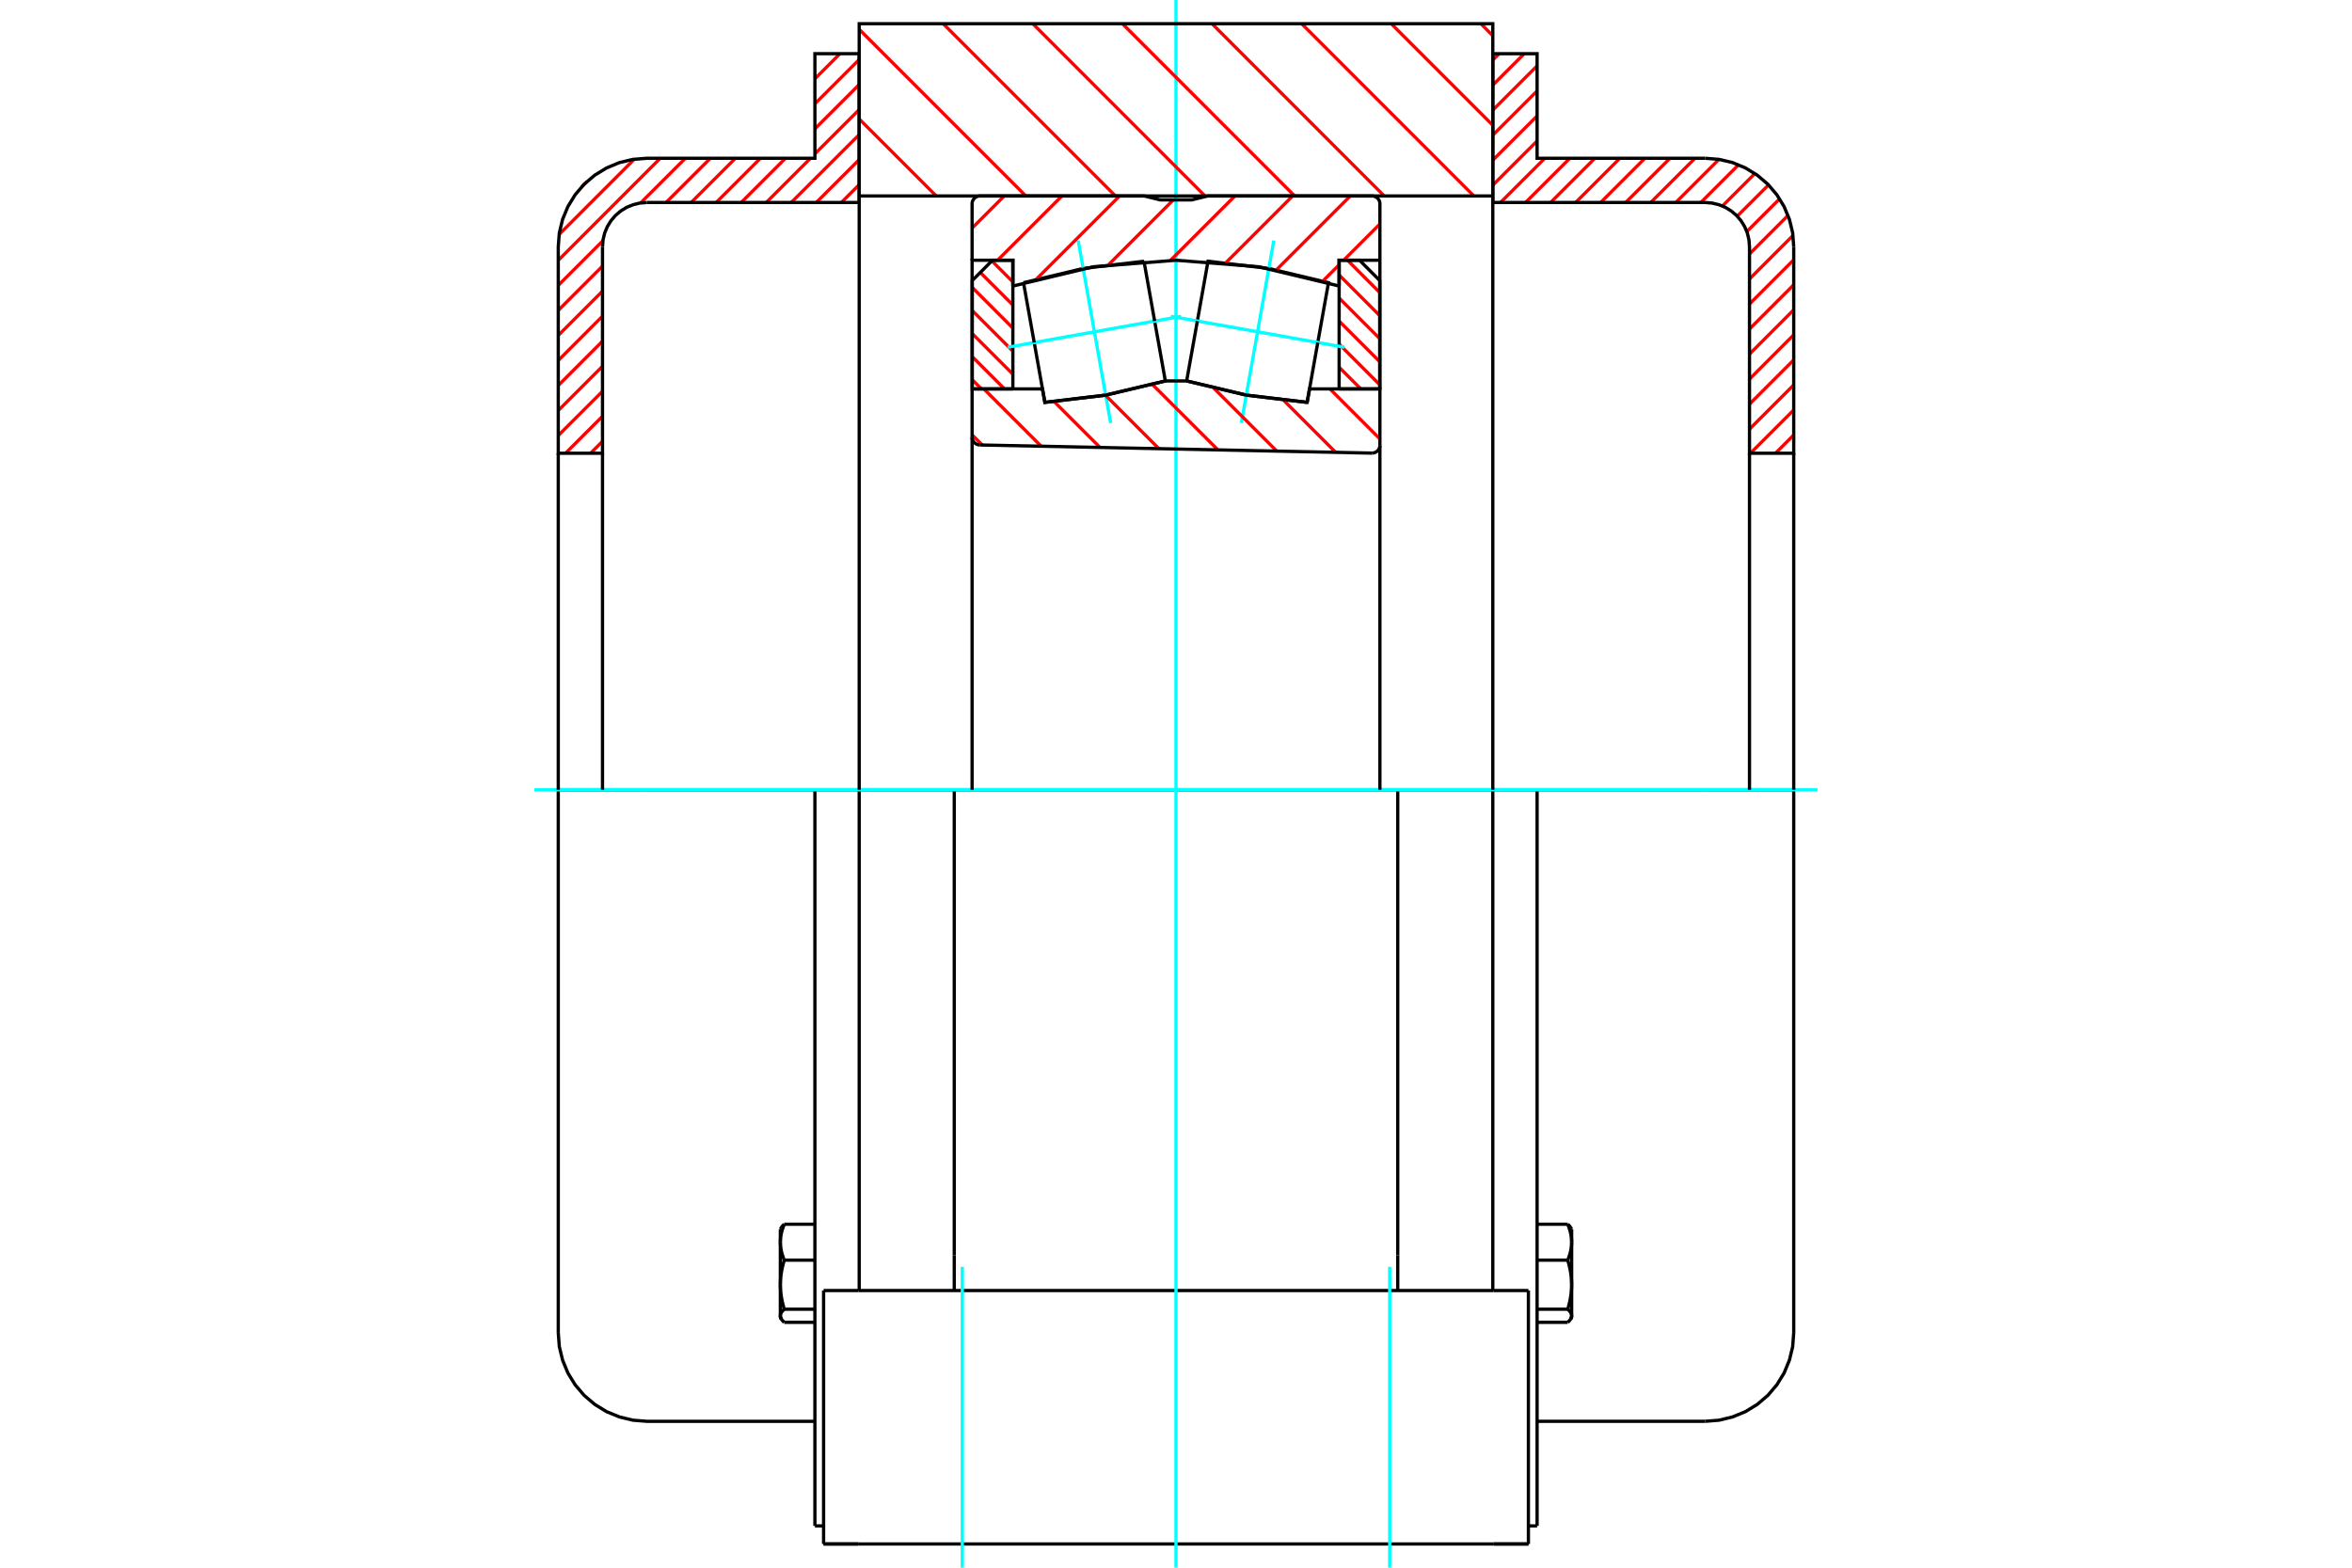 <?xml version="1.0" standalone="no"?>
<!DOCTYPE svg PUBLIC "-//W3C//DTD SVG 1.1//EN"
	"http://www.w3.org/Graphics/SVG/1.1/DTD/svg11.dtd">
<svg xmlns="http://www.w3.org/2000/svg" height="100%" width="100%" viewBox="0 0 36000 24000">
	<rect x="-1800" y="-1200" width="39600" height="26400" style="fill:#FFF"/>
	<g style="fill:none; fill-rule:evenodd" transform="matrix(1 0 0 1 0 0)">
		<g style="fill:none; stroke:#000; stroke-width:50; shape-rendering:geometricPrecision">
			<line x1="21394" y1="12091" x2="14606" y2="12091"/>
			<line x1="22849" y1="12091" x2="21394" y2="12091"/>
			<line x1="14606" y1="12091" x2="13151" y2="12091"/>
			<line x1="13151" y1="19757" x2="13151" y2="12091"/>
			<line x1="22849" y1="19757" x2="22849" y2="12091"/>
			<line x1="21394" y1="19218" x2="21394" y2="12091"/>
			<line x1="21394" y1="19757" x2="21394" y2="19218"/>
			<line x1="22860" y1="23637" x2="23394" y2="23637"/>
			<line x1="13140" y1="23637" x2="22860" y2="23637"/>
			<line x1="12606" y1="23637" x2="13140" y2="23637"/>
			<line x1="12606" y1="23637" x2="13140" y2="23637"/>
			<line x1="22860" y1="23637" x2="23394" y2="23637"/>
			<line x1="14606" y1="19218" x2="14606" y2="19757"/>
			<line x1="13140" y1="19757" x2="12606" y2="19757"/>
			<line x1="22860" y1="19757" x2="13140" y2="19757"/>
			<line x1="23394" y1="19757" x2="22860" y2="19757"/>
			<line x1="14606" y1="19218" x2="14606" y2="12091"/>
			<line x1="23394" y1="23637" x2="23394" y2="19757"/>
			<line x1="12606" y1="23637" x2="12606" y2="19757"/>
			<polyline points="11958,20190 11959,20192 11960,20193 11961,20195 11961,20196 11962,20198 11963,20199 11964,20201 11965,20202 11967,20204 11968,20205 11969,20207 11970,20208 11971,20210 11972,20211 11974,20213 11975,20214 11976,20216 11977,20217 11979,20219 11980,20220 11982,20222 11983,20223 11984,20225 11986,20226 11987,20228 11989,20230 11991,20231 11992,20233 11994,20234 11996,20236 11997,20238 11999,20239 12001,20241 12003,20243 12004,20244"/>
			<polyline points="11944,20144 11944,20145 11944,20146 11944,20148 11944,20149 11944,20150 11945,20152 11945,20153 11945,20154 11945,20156 11945,20157 11946,20158 11946,20160 11946,20161 11946,20162 11947,20163 11947,20165 11947,20166 11948,20167 11948,20169 11949,20170 11949,20171 11950,20173 11950,20174 11951,20175 11951,20177 11952,20178 11952,20179 11953,20181 11954,20182 11954,20184 11955,20185 11956,20186 11956,20188 11957,20189 11958,20190"/>
			<line x1="11944" y1="20167" x2="11944" y2="20144"/>
			<polyline points="11944,19667 11944,19678 11944,19688 11945,19698 11945,19709 11945,19719 11946,19729 11947,19739 11947,19750 11948,19760 11949,19770 11950,19781 11951,19791 11952,19801 11954,19812 11955,19822 11957,19832 11958,19843 11960,19854 11962,19864 11963,19875 11965,19885 11968,19896 11970,19907 11972,19918 11974,19929 11977,19940 11980,19951 11982,19962 11985,19973 11988,19985 11991,19996 11994,20008 11997,20019 12001,20031 12004,20043"/>
			<line x1="11944" y1="20144" x2="11944" y2="19667"/>
			<polyline points="12004,20043 12001,20046 11997,20049 11994,20052 11991,20055 11988,20059 11985,20062 11982,20065 11980,20068 11977,20071 11974,20074 11972,20076 11970,20079 11968,20082 11965,20085 11963,20088 11962,20091 11960,20094 11958,20096 11957,20099 11955,20102 11954,20105 11952,20108 11951,20110 11950,20113 11949,20116 11948,20119 11947,20121 11947,20124 11946,20127 11945,20130 11945,20133 11945,20135 11944,20138 11944,20141 11944,20144"/>
			<polyline points="11944,19017 11944,19024 11944,19032 11945,19039 11945,19047 11945,19054 11946,19062 11947,19069 11947,19077 11948,19085 11949,19092 11950,19100 11951,19107 11952,19115 11954,19122 11955,19130 11957,19138 11958,19145 11960,19153 11962,19161 11963,19169 11965,19176 11968,19184 11970,19192 11972,19200 11974,19208 11977,19216 11980,19224 11982,19232 11985,19241 11988,19249 11991,19257 11994,19266 11997,19274 12001,19283 12004,19292"/>
			<line x1="11944" y1="19667" x2="11944" y2="19017"/>
			<polyline points="12004,19292 12001,19304 11997,19315 11994,19327 11991,19339 11988,19350 11985,19361 11982,19373 11980,19384 11977,19395 11974,19406 11972,19417 11970,19428 11968,19438 11965,19449 11963,19460 11962,19471 11960,19481 11958,19492 11957,19502 11955,19513 11954,19523 11952,19533 11951,19544 11950,19554 11949,19564 11948,19575 11947,19585 11947,19595 11946,19606 11945,19616 11945,19626 11945,19636 11944,19647 11944,19657 11944,19667"/>
			<polyline points="11958,18796 11959,18794 11960,18793 11961,18791 11961,18790 11962,18788 11963,18787 11964,18785 11965,18784 11967,18782 11968,18781 11969,18779 11970,18778 11971,18776 11972,18775 11974,18773 11975,18772 11976,18770 11977,18769 11979,18767 11980,18766 11982,18764 11983,18763 11984,18761 11986,18760 11987,18758 11989,18756 11991,18755 11992,18753 11994,18752 11996,18750 11997,18748 11999,18747 12001,18745 12003,18743 12004,18742"/>
			<line x1="11944" y1="19017" x2="11944" y2="18819"/>
			<polyline points="12004,18742 12001,18750 11997,18759 11994,18768 11991,18776 11988,18784 11985,18793 11982,18801 11980,18809 11977,18817 11974,18825 11972,18833 11970,18841 11968,18849 11965,18857 11963,18865 11962,18873 11960,18880 11958,18888 11957,18896 11955,18903 11954,18911 11952,18919 11951,18926 11950,18934 11949,18941 11948,18949 11947,18956 11947,18964 11946,18972 11945,18979 11945,18987 11945,18994 11944,19002 11944,19009 11944,19017"/>
			<line x1="12473" y1="19292" x2="12004" y2="19292"/>
			<line x1="12473" y1="18742" x2="12004" y2="18742"/>
			<line x1="12473" y1="20043" x2="12004" y2="20043"/>
			<line x1="12473" y1="20244" x2="12004" y2="20244"/>
			<line x1="9899" y1="12091" x2="8545" y2="12091"/>
			<line x1="12473" y1="12091" x2="9899" y2="12091"/>
			<line x1="13151" y1="12091" x2="12473" y2="12091"/>
			<line x1="8545" y1="12091" x2="8545" y2="20404"/>
			<line x1="12473" y1="12091" x2="12473" y2="23360"/>
			<line x1="11944" y1="20167" x2="11958" y2="20190"/>
			<line x1="11958" y1="18796" x2="11944" y2="18819"/>
			<polyline points="8545,20404 8561,20616 8611,20822 8692,21019 8803,21200 8941,21362 9103,21500 9284,21611 9481,21692 9687,21742 9899,21759 12473,21759"/>
			<line x1="12473" y1="23360" x2="12606" y2="23360"/>
			<polyline points="23996,18742 23997,18743 23999,18745 24001,18747 24003,18748 24004,18750 24006,18752 24008,18753 24009,18755 24011,18756 24013,18758 24014,18760 24016,18761 24017,18763 24018,18764 24020,18766 24021,18767 24023,18769 24024,18770 24025,18772 24026,18773 24028,18775 24029,18776 24030,18778 24031,18779 24032,18781 24033,18782 24035,18784 24036,18785 24037,18787 24038,18788 24039,18790 24039,18791 24040,18793 24041,18794 24042,18796"/>
			<polyline points="24056,19017 24056,19009 24056,19002 24055,18994 24055,18987 24055,18979 24054,18972 24053,18964 24053,18956 24052,18949 24051,18941 24050,18934 24049,18926 24048,18919 24046,18911 24045,18903 24043,18896 24042,18888 24040,18880 24038,18873 24037,18865 24035,18857 24032,18849 24030,18841 24028,18833 24026,18825 24023,18817 24020,18809 24018,18801 24015,18793 24012,18784 24009,18776 24006,18768 24003,18759 23999,18750 23996,18742"/>
			<line x1="24056" y1="18819" x2="24056" y2="19017"/>
			<polyline points="24056,19667 24056,19657 24056,19647 24055,19636 24055,19626 24055,19616 24054,19606 24053,19595 24053,19585 24052,19575 24051,19564 24050,19554 24049,19544 24048,19533 24046,19523 24045,19513 24043,19502 24042,19492 24040,19481 24038,19471 24037,19460 24035,19449 24032,19438 24030,19428 24028,19417 24026,19406 24023,19395 24020,19384 24018,19373 24015,19361 24012,19350 24009,19339 24006,19327 24003,19315 23999,19304 23996,19292"/>
			<line x1="24056" y1="19017" x2="24056" y2="19667"/>
			<polyline points="23996,19292 23999,19283 24003,19274 24006,19266 24009,19257 24012,19249 24015,19241 24018,19232 24020,19224 24023,19216 24026,19208 24028,19200 24030,19192 24032,19184 24035,19176 24037,19169 24038,19161 24040,19153 24042,19145 24043,19138 24045,19130 24046,19122 24048,19115 24049,19107 24050,19100 24051,19092 24052,19085 24053,19077 24053,19069 24054,19062 24055,19054 24055,19047 24055,19039 24056,19032 24056,19024 24056,19017"/>
			<polyline points="24056,20144 24056,20141 24056,20138 24055,20135 24055,20133 24055,20130 24054,20127 24053,20124 24053,20121 24052,20119 24051,20116 24050,20113 24049,20110 24048,20108 24046,20105 24045,20102 24043,20099 24042,20096 24040,20094 24038,20091 24037,20088 24035,20085 24032,20082 24030,20079 24028,20076 24026,20074 24023,20071 24020,20068 24018,20065 24015,20062 24012,20059 24009,20055 24006,20052 24003,20049 23999,20046 23996,20043"/>
			<line x1="24056" y1="19667" x2="24056" y2="20144"/>
			<polyline points="23996,20043 23999,20031 24003,20019 24006,20008 24009,19996 24012,19985 24015,19973 24018,19962 24020,19951 24023,19940 24026,19929 24028,19918 24030,19907 24032,19896 24035,19885 24037,19875 24038,19864 24040,19854 24042,19843 24043,19832 24045,19822 24046,19812 24048,19801 24049,19791 24050,19781 24051,19770 24052,19760 24053,19750 24053,19739 24054,19729 24055,19719 24055,19709 24055,19698 24056,19688 24056,19678 24056,19667"/>
			<line x1="24056" y1="20144" x2="24056" y2="20167"/>
			<polyline points="24042,20190 24043,20189 24044,20188 24044,20186 24045,20185 24046,20184 24046,20182 24047,20181 24048,20179 24048,20178 24049,20177 24049,20175 24050,20174 24050,20173 24051,20171 24051,20170 24052,20169 24052,20167 24053,20166 24053,20165 24053,20163 24054,20162 24054,20161 24054,20160 24054,20158 24055,20157 24055,20156 24055,20154 24055,20153 24055,20152 24056,20150 24056,20149 24056,20148 24056,20146 24056,20145 24056,20144"/>
			<polyline points="23996,20244 23997,20243 23999,20241 24001,20239 24003,20238 24004,20236 24006,20234 24008,20233 24009,20231 24011,20230 24013,20228 24014,20226 24016,20225 24017,20223 24018,20222 24020,20220 24021,20219 24023,20217 24024,20216 24025,20214 24026,20213 24028,20211 24029,20210 24030,20208 24031,20207 24032,20205 24033,20204 24035,20202 24036,20201 24037,20199 24038,20198 24039,20196 24039,20195 24040,20193 24041,20192 24042,20190"/>
			<line x1="23527" y1="20244" x2="23996" y2="20244"/>
			<line x1="23527" y1="20043" x2="23996" y2="20043"/>
			<line x1="23527" y1="19292" x2="23996" y2="19292"/>
			<line x1="23527" y1="18742" x2="23996" y2="18742"/>
			<line x1="27455" y1="12091" x2="26101" y2="12091"/>
			<line x1="23527" y1="12091" x2="22849" y2="12091"/>
			<line x1="26101" y1="12091" x2="23527" y2="12091"/>
			<line x1="27455" y1="20404" x2="27455" y2="12091"/>
			<line x1="23527" y1="23360" x2="23527" y2="12091"/>
			<line x1="24056" y1="18819" x2="24042" y2="18796"/>
			<line x1="24042" y1="20190" x2="24056" y2="20167"/>
			<polyline points="26101,21759 26313,21742 26519,21692 26716,21611 26897,21500 27059,21362 27197,21200 27308,21019 27389,20822 27439,20616 27455,20404"/>
			<line x1="23527" y1="21759" x2="26101" y2="21759"/>
			<line x1="23394" y1="23360" x2="23527" y2="23360"/>
		</g>
		<g style="fill:none; stroke:#0FF; stroke-width:50; shape-rendering:geometricPrecision">
			<line x1="8181" y1="12091" x2="27819" y2="12091"/>
			<line x1="14729" y1="24000" x2="14729" y2="19394"/>
			<line x1="21271" y1="24000" x2="21271" y2="19394"/>
			<line x1="18000" y1="24000" x2="18000" y2="0"/>
		</g>
		<g style="fill:none; stroke:#F00; stroke-width:50; shape-rendering:geometricPrecision">
			<line x1="27455" y1="6659" x2="27175" y2="6939"/>
			<line x1="27455" y1="6276" x2="26792" y2="6939"/>
			<line x1="27455" y1="5893" x2="26778" y2="6570"/>
			<line x1="27455" y1="5510" x2="26778" y2="6187"/>
			<line x1="27455" y1="5126" x2="26778" y2="5804"/>
			<line x1="27455" y1="4743" x2="26778" y2="5421"/>
			<line x1="27455" y1="4360" x2="26778" y2="5037"/>
			<line x1="27455" y1="3977" x2="26778" y2="4654"/>
			<line x1="27444" y1="3605" x2="26778" y2="4271"/>
			<line x1="27367" y1="3299" x2="26778" y2="3888"/>
			<line x1="27239" y1="3044" x2="26737" y2="3546"/>
			<line x1="27069" y1="2831" x2="26590" y2="3310"/>
			<line x1="26860" y1="2657" x2="26363" y2="3154"/>
			<line x1="26610" y1="2523" x2="26033" y2="3100"/>
			<line x1="26310" y1="2440" x2="25650" y2="3100"/>
			<line x1="25944" y1="2423" x2="25266" y2="3100"/>
			<line x1="25561" y1="2423" x2="24883" y2="3100"/>
			<line x1="25177" y1="2423" x2="24500" y2="3100"/>
			<line x1="24794" y1="2423" x2="24117" y2="3100"/>
			<line x1="24411" y1="2423" x2="23734" y2="3100"/>
			<line x1="24028" y1="2423" x2="23350" y2="3100"/>
			<line x1="23645" y1="2423" x2="22967" y2="3100"/>
			<line x1="23527" y1="2158" x2="22849" y2="2835"/>
			<line x1="23527" y1="1775" x2="22849" y2="2452"/>
			<line x1="23527" y1="1392" x2="22849" y2="2069"/>
			<line x1="23527" y1="1008" x2="22849" y2="1686"/>
			<line x1="23330" y1="822" x2="22849" y2="1303"/>
			<line x1="22947" y1="822" x2="22849" y2="919"/>
		</g>
		<g style="fill:none; stroke:#000; stroke-width:50; shape-rendering:geometricPrecision">
			<polyline points="22849,3100 22849,822 23527,822 23527,2423 26101,2423"/>
			<polyline points="27455,3778 27439,3566 27389,3359 27308,3163 27197,2982 27059,2820 26897,2682 26716,2571 26519,2489 26313,2440 26101,2423"/>
			<polyline points="27455,3778 27455,6939 26778,6939 26778,3778 26770,3672 26745,3568 26704,3470 26649,3380 26580,3299 26499,3230 26408,3174 26310,3134 26207,3109 26101,3100 22849,3100"/>
			<line x1="27455" y1="12091" x2="27455" y2="6939"/>
			<line x1="26778" y1="6939" x2="26778" y2="12091"/>
		</g>
		<g style="fill:none; stroke:#F00; stroke-width:50; shape-rendering:geometricPrecision">
			<line x1="13151" y1="2827" x2="12878" y2="3100"/>
			<line x1="9222" y1="6756" x2="9039" y2="6939"/>
			<line x1="13151" y1="2444" x2="12494" y2="3100"/>
			<line x1="9222" y1="6373" x2="8656" y2="6939"/>
			<line x1="13151" y1="2061" x2="12111" y2="3100"/>
			<line x1="9222" y1="5990" x2="8545" y2="6667"/>
			<line x1="13151" y1="1678" x2="12473" y2="2355"/>
			<line x1="12405" y1="2423" x2="11728" y2="3100"/>
			<line x1="9222" y1="5607" x2="8545" y2="6284"/>
			<line x1="13151" y1="1295" x2="12473" y2="1972"/>
			<line x1="12022" y1="2423" x2="11345" y2="3100"/>
			<line x1="9222" y1="5223" x2="8545" y2="5901"/>
			<line x1="13151" y1="911" x2="12473" y2="1589"/>
			<line x1="11639" y1="2423" x2="10962" y2="3100"/>
			<line x1="9222" y1="4840" x2="8545" y2="5518"/>
			<line x1="12857" y1="822" x2="12473" y2="1206"/>
			<line x1="11256" y1="2423" x2="10579" y2="3100"/>
			<line x1="9222" y1="4457" x2="8545" y2="5134"/>
			<line x1="12474" y1="822" x2="12473" y2="823"/>
			<line x1="10873" y1="2423" x2="10195" y2="3100"/>
			<line x1="9222" y1="4074" x2="8545" y2="4751"/>
			<line x1="10490" y1="2423" x2="9805" y2="3107"/>
			<line x1="9229" y1="3684" x2="8545" y2="4368"/>
			<line x1="10106" y1="2423" x2="8545" y2="3985"/>
			<line x1="9709" y1="2437" x2="8559" y2="3588"/>
			<line x1="8980" y1="2784" x2="8905" y2="2858"/>
		</g>
		<g style="fill:none; stroke:#000; stroke-width:50; shape-rendering:geometricPrecision">
			<polyline points="13151,3100 13151,822 12473,822 12473,2423 9899,2423 9687,2440 9481,2489 9284,2571 9103,2682 8941,2820 8803,2982 8692,3163 8611,3359 8561,3566 8545,3778 8545,6939 9222,6939 9222,3778"/>
			<polyline points="9899,3100 9793,3109 9690,3134 9592,3174 9501,3230 9420,3299 9351,3380 9296,3470 9255,3568 9230,3672 9222,3778"/>
			<line x1="9899" y1="3100" x2="13151" y2="3100"/>
			<line x1="8545" y1="12091" x2="8545" y2="6939"/>
			<line x1="9222" y1="6939" x2="9222" y2="12091"/>
		</g>
		<g style="fill:none; stroke:#F00; stroke-width:50; shape-rendering:geometricPrecision">
			<line x1="22666" y1="363" x2="22849" y2="547"/>
			<line x1="21294" y1="363" x2="22849" y2="1918"/>
			<line x1="19923" y1="363" x2="22559" y2="3000"/>
			<line x1="18551" y1="363" x2="21187" y2="3000"/>
			<line x1="17180" y1="363" x2="19816" y2="3000"/>
			<line x1="15808" y1="363" x2="18444" y2="3000"/>
			<line x1="14436" y1="363" x2="17073" y2="3000"/>
			<line x1="13151" y1="449" x2="15701" y2="3000"/>
			<line x1="13151" y1="1821" x2="14330" y2="3000"/>
		</g>
		<g style="fill:none; stroke:#000; stroke-width:50; shape-rendering:geometricPrecision">
			<polyline points="13151,12091 13151,3000 13151,363 22849,363 22849,3000 22849,12091"/>
			<line x1="22849" y1="3000" x2="13151" y2="3000"/>
		</g>
		<g style="fill:none; stroke:#F00; stroke-width:50; shape-rendering:geometricPrecision">
			<line x1="20625" y1="3984" x2="21118" y2="4478"/>
			<line x1="20497" y1="4210" x2="21118" y2="4831"/>
			<line x1="20497" y1="4563" x2="21118" y2="5184"/>
			<line x1="20497" y1="4916" x2="21118" y2="5537"/>
			<line x1="20497" y1="5269" x2="21118" y2="5890"/>
			<line x1="20497" y1="5622" x2="20829" y2="5954"/>
		</g>
		<g style="fill:none; stroke:#000; stroke-width:50; shape-rendering:geometricPrecision">
			<polyline points="20497,5954 20497,3984 20809,3984 21118,4294 21118,5954 20497,5954"/>
		</g>
		<g style="fill:none; stroke:#F00; stroke-width:50; shape-rendering:geometricPrecision">
			<line x1="14882" y1="5814" x2="15022" y2="5954"/>
			<line x1="14882" y1="5461" x2="15375" y2="5954"/>
			<line x1="14882" y1="5108" x2="15503" y2="5729"/>
			<line x1="14882" y1="4755" x2="15503" y2="5376"/>
			<line x1="14882" y1="4401" x2="15503" y2="5023"/>
			<line x1="15004" y1="4171" x2="15503" y2="4670"/>
			<line x1="15181" y1="3994" x2="15503" y2="4316"/>
		</g>
		<g style="fill:none; stroke:#000; stroke-width:50; shape-rendering:geometricPrecision">
			<polyline points="15503,5954 15503,3984 15191,3984 14882,4294 14882,5954 15503,5954"/>
			<polyline points="20170,5244 20334,4328 19421,4110 18490,3999 18327,4915"/>
		</g>
		<g style="fill:none; stroke:#0FF; stroke-width:50; shape-rendering:geometricPrecision">
			<line x1="17921" y1="4843" x2="20576" y2="5316"/>
		</g>
		<g style="fill:none; stroke:#000; stroke-width:50; shape-rendering:geometricPrecision">
			<line x1="20170" y1="5244" x2="20007" y2="6160"/>
			<polyline points="18163,5832 19076,6049 20007,6160"/>
			<line x1="18163" y1="5832" x2="18327" y2="4915"/>
		</g>
		<g style="fill:none; stroke:#0FF; stroke-width:50; shape-rendering:geometricPrecision">
			<line x1="19000" y1="6476" x2="19497" y2="3683"/>
		</g>
		<g style="fill:none; stroke:#000; stroke-width:50; shape-rendering:geometricPrecision">
			<polyline points="15830,5244 15993,6160 16924,6049 17837,5832 17673,4915"/>
		</g>
		<g style="fill:none; stroke:#0FF; stroke-width:50; shape-rendering:geometricPrecision">
			<line x1="18079" y1="4843" x2="15424" y2="5316"/>
		</g>
		<g style="fill:none; stroke:#000; stroke-width:50; shape-rendering:geometricPrecision">
			<line x1="15830" y1="5244" x2="15666" y2="4328"/>
			<polyline points="17510,3999 16579,4110 15666,4328"/>
			<line x1="17510" y1="3999" x2="17673" y2="4915"/>
		</g>
		<g style="fill:none; stroke:#0FF; stroke-width:50; shape-rendering:geometricPrecision">
			<line x1="16503" y1="3683" x2="17000" y2="6476"/>
		</g>
		<g style="fill:none; stroke:#F00; stroke-width:50; shape-rendering:geometricPrecision">
			<line x1="21121" y1="3429" x2="20566" y2="3984"/>
			<line x1="20497" y1="4053" x2="20245" y2="4306"/>
			<line x1="20668" y1="3000" x2="19536" y2="4132"/>
			<line x1="19785" y1="3000" x2="18761" y2="4024"/>
			<line x1="18902" y1="3000" x2="17915" y2="3987"/>
			<line x1="17959" y1="3060" x2="16969" y2="4051"/>
			<line x1="17137" y1="3000" x2="15862" y2="4274"/>
			<line x1="16254" y1="3000" x2="15269" y2="3984"/>
			<line x1="15371" y1="3000" x2="14879" y2="3492"/>
		</g>
		<g style="fill:none; stroke:#000; stroke-width:50; shape-rendering:geometricPrecision">
			<polyline points="14879,5954 14879,3984 15503,3984 15503,4379"/>
			<polyline points="20497,4379 19264,4084 18000,3984 16736,4084 15503,4379"/>
			<polyline points="20497,4379 20497,3984 21121,3984"/>
			<polyline points="21121,5954 21121,3984 21121,3121 21120,3102 21115,3083 21108,3066 21098,3050 21086,3035 21071,3023 21055,3013 21038,3006 21019,3001 21000,3000 18485,3000 18242,3060 17758,3060 17515,3000 15000,3000 14981,3001 14962,3006 14945,3013 14929,3023 14914,3035 14902,3050 14892,3066 14885,3083 14880,3102 14879,3121 14879,3984"/>
		</g>
		<g style="fill:none; stroke:#F00; stroke-width:50; shape-rendering:geometricPrecision">
			<line x1="20356" y1="5954" x2="21121" y2="6720"/>
			<line x1="19649" y1="6130" x2="20444" y2="6925"/>
			<line x1="18578" y1="5942" x2="19542" y2="6906"/>
			<line x1="17639" y1="5886" x2="18641" y2="6887"/>
			<line x1="16918" y1="6048" x2="17739" y2="6869"/>
			<line x1="15942" y1="5954" x2="15959" y2="5972"/>
			<line x1="16134" y1="6147" x2="16837" y2="6850"/>
			<line x1="15059" y1="5954" x2="15936" y2="6831"/>
			<line x1="14879" y1="6657" x2="15034" y2="6812"/>
		</g>
		<g style="fill:none; stroke:#000; stroke-width:50; shape-rendering:geometricPrecision">
			<polyline points="14879,5954 15956,5954 15993,6160 16924,6049 17837,5832 18163,5832 19076,6049 20007,6160 20044,5954 21121,5954 21121,6815"/>
			<polyline points="20998,6937 21017,6935 21036,6931 21054,6924 21070,6914 21085,6902 21098,6887 21108,6871 21115,6853 21120,6835 21121,6815"/>
			<line x1="20998" y1="6937" x2="14997" y2="6812"/>
			<polyline points="14879,6690 14880,6709 14884,6727 14892,6745 14901,6761 14913,6775 14927,6788 14943,6798 14961,6805 14979,6810 14997,6812"/>
			<line x1="14879" y1="6690" x2="14879" y2="5954"/>
			<line x1="14879" y1="6688" x2="14879" y2="12091"/>
			<line x1="21121" y1="12091" x2="21121" y2="6818"/>
		</g>
	</g>
</svg>
